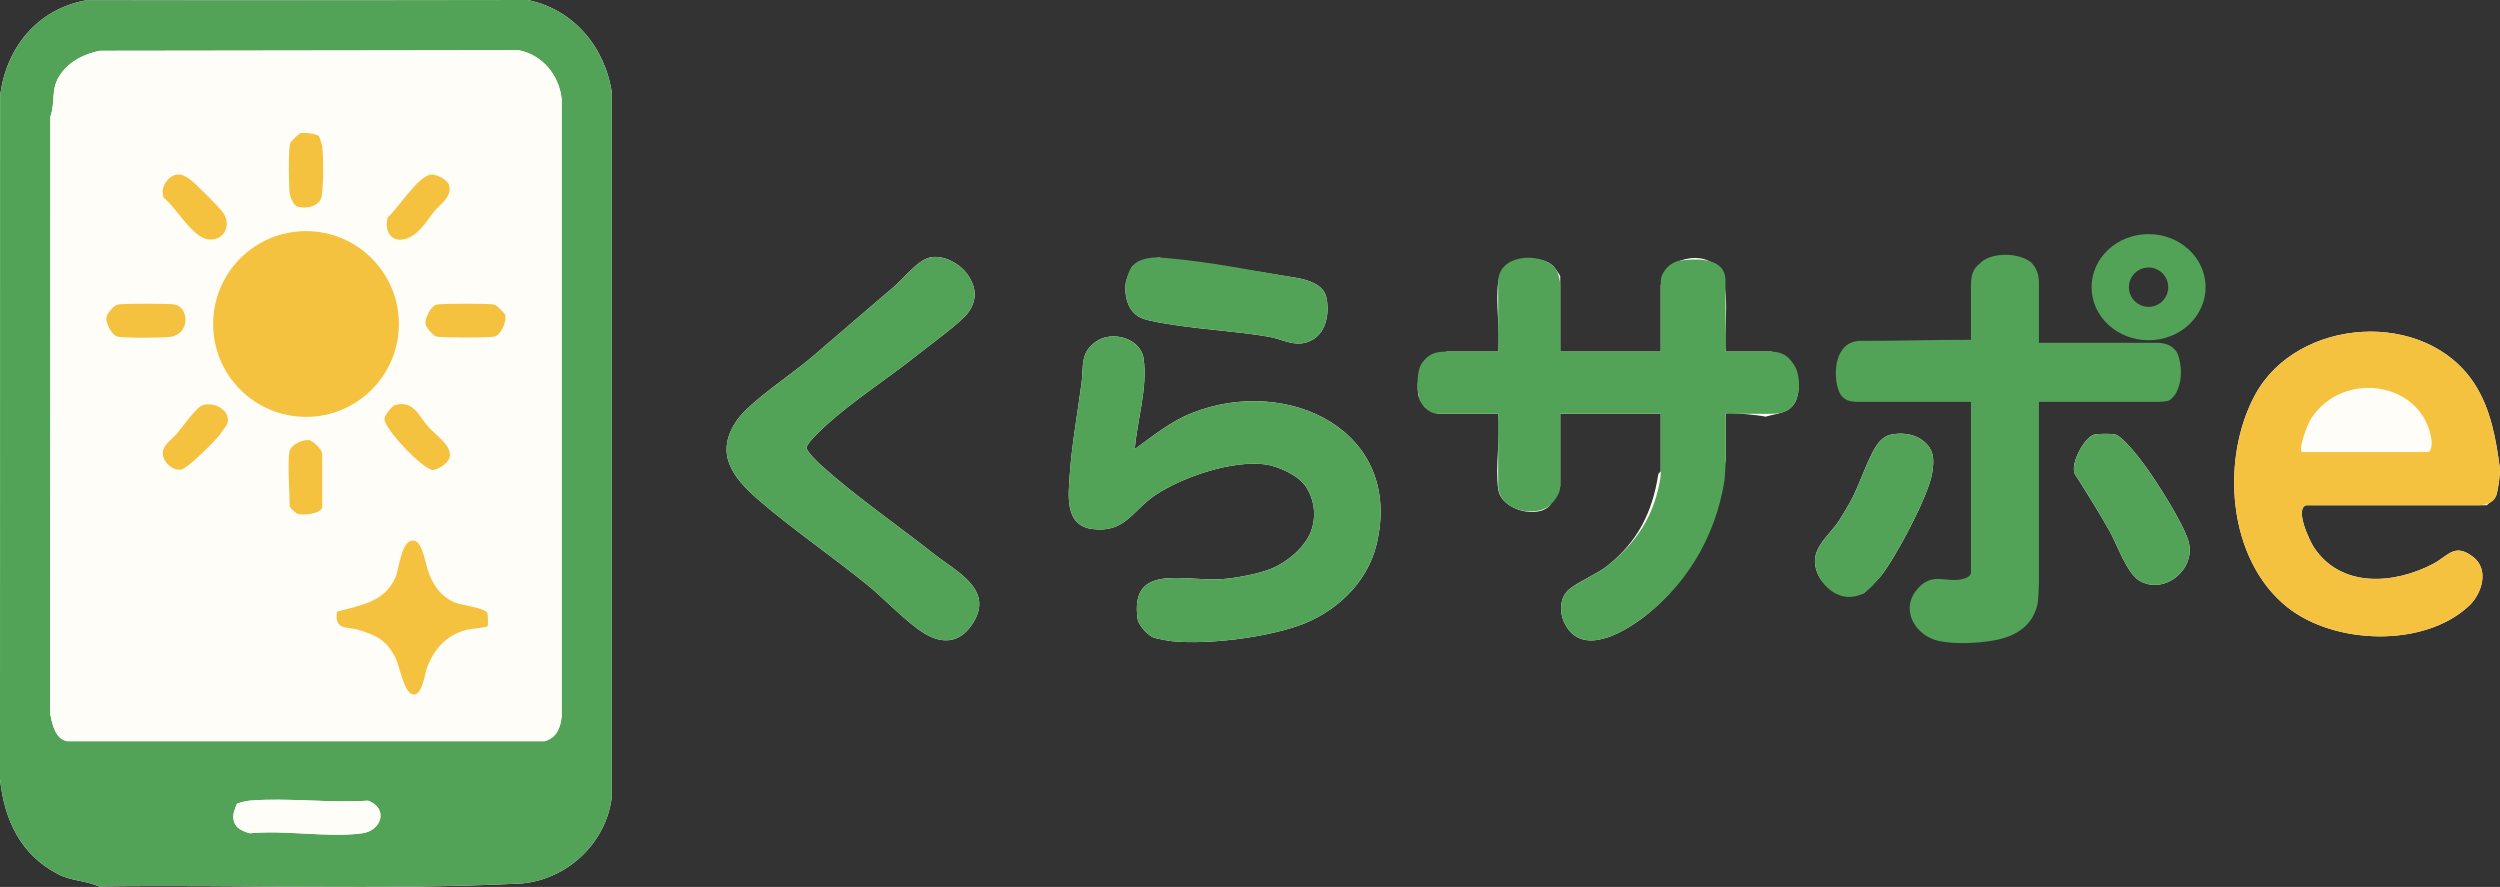 <?xml version="1.0" encoding="UTF-8"?>
<svg id="_レイヤー_1" xmlns="http://www.w3.org/2000/svg" version="1.1" viewBox="0 0 638.669 226.581">
  <rect x="0" y="0" width="638.669" height="226.581" fill="#333333" stroke="none"/>
  <!-- Generator: Adobe Illustrator 29.6.1, SVG Export Plug-In . SVG Version: 2.1.1 Build 9)  -->
  <defs>
    <style>
      .st0 {
        fill: #fefdf8;
      }

      .st1 {
        fill: #52a258;
      }

      .st2 {
        fill: #f5c23f;
      }
    </style>
  </defs>
  <path class="st0" d="M21.689.143C9.377,2.507,1.513,12.321.032,24.532l-.032,174.405c1.063,10.46,5.232,19.41,14.858,24.395,3.325,1.722,7.049,1.609,10.459,3.128,35.938-.497,72.2.992,107.947-.758,11.687-1.053,21.672-10.365,23.055-22.236V23.746c-1.732-11.705-9.805-21.382-21.546-23.746L21.689.143ZM237.545,65.784c-3.178.716-6.713,5.395-9.149,7.456-7.058,5.971-14.118,12.137-21.136,18.117-4.881,4.159-15.59,11.214-18.878,15.845-5.985,8.428-1.33,14.68,5.252,20.388,8.604,7.462,18.997,14.569,27.968,21.852,4.347,3.529,10.154,9.772,14.71,12.465,4.334,2.563,8.562,2.372,11.678-1.891,6.691-9.153-3.554-13.88-9.403-18.501-9.035-7.137-19.926-14.689-28.346-22.229-1.006-.901-4.172-3.812-4.172-4.926,0-1.132,3.841-4.695,4.927-5.681,7.094-6.439,15.534-11.774,23.023-17.74,2.94-2.342,11.465-8.553,13.217-10.938,2.404-3.274,2.297-6.418.003-9.79-1.919-2.82-6.213-5.212-9.693-4.428ZM289.254,68.047c-.155.152-1.558,3.525-1.63,4.033-.525,3.699.614,7.938,4.304,9.302,1.906.705,5.97,1.32,8.158,1.655,7.895,1.207,16.31,1.646,24.162,3.012,3.67.639,7.131,3.107,11.213.655,3.46-2.078,4.201-6.984,3.39-10.729-.725-3.348-4.856-4.527-7.813-5.019-10.91-1.815-22.188-3.601-33.212-4.529-.665-.056-1.223-.598-1.648-.637-.217-.02-3.893.613-4.296.733-.146.043-2.519,1.418-2.627,1.524ZM440.869,89.828c-.61-6.024,1.637-16.678-2.247-21.531-2.162-2.701-6.237-2.845-9.312-1.728-1.224.444-2.362,1.056-3.151,2.133-.347.473-1.897,3.914-1.897,4.142v16.984h-25.665v-19.249c0-.18-1.437-2.279-1.861-2.668-3.749-3.445-13.209-1.663-14.002,4.167-.731,5.373.559,12.2.011,17.75h-13.21c-2.187,1.195-4.35.78-6.03,3.029-1.293,1.732-1.661,6.606-1.052,8.58.045.145,1.423,2.513,1.528,2.622.128.132,3.105,1.621,3.288,1.621h15.475c.595,6.016-.803,13.435-.011,19.259.739,5.433,10.193,7.708,13.233,4.153.26-.304,2.63-4.64,2.63-4.919v-18.494h25.665v14.72c0,.134-.568.403-.64.869-1.493,9.609-5.263,17.122-12.967,23.266-2.689,2.144-7.544,4.12-9.805,6.047-2.317,1.975-2.527,5.534-1.361,8.179,3.736,8.475,13.003,4.058,18.716.118,12.21-8.424,19.59-22.491,21.913-36.966.159-.992.752-4.294.752-4.532v-11.7c0-.513,8.846.415,10.188.769,2.749-.828,6.069-.847,7.573-3.767,1.278-2.482.984-5.806.008-8.354-.384-1.001-1.053-1.964-1.926-2.603-.473-.347-3.914-1.897-4.142-1.897h-11.7l0.0 0ZM589.198,129.08h46.046c.187,0,2.44-2.309,2.556-2.728.359-1.296,1.01-5.461.842-6.712-.985-7.361-2.281-15.046-6.428-21.498-12.45-19.369-45.342-17.176-56.116,2.741-8.908,16.466-7.037,42.033,8.214,54.22,11.995,9.585,34.949,10.425,46.433-.328,3.341-3.128,5.213-9.294,1.091-12.472-4.821-3.717-6.344-.293-10.287,1.767-9.945,5.193-23.398,6.221-30.363-4.143-1.206-1.794-5.035-10.027-1.987-10.846v-0ZM289.899,114.738c.621-7.398,3.288-15.585,2.274-23.034-.721-5.297-7.995-7.304-12.078-4.508-4.246,2.908-3.23,6.309-3.783,10.559-.995,7.65-2.503,15.728-3.023,23.397-.375,5.541-1.325,13.008,5.654,13.976,8.473,1.175,10.344-4.744,16.249-8.68,7.029-4.684,19.775-8.972,28.153-7.794,3.252.457,8.401,2.826,10.233,5.619,2.176,3.317,2.72,7.364,1.47,11.082-1.475,4.387-6.179,8.263-10.408,9.973-3.29,1.33-9.028,2.371-12.474,2.623-9.576.702-23.621-4.338-21.536,10.211.23,1.608,2.769,4.339,4.27,4.79.684.205,3.655.775,4.432.851,9.279.908,23.447-.868,32.305-3.929,9.393-3.246,17.634-10.861,20.02-20.743,7.043-29.179-22.812-43.32-47.189-33.602-5.52,2.201-9.84,5.784-14.569,9.207l-0-0ZM482.875,111.076c-1.326.287-2.663,1.507-3.408,2.631-2.626,3.959-4.395,10.367-7.002,14.889-.764,1.326-1.732,2.996-2.545,4.249-2.94,4.533-8.234,7.678-5.515,13.839,1.842,4.173,7.144,6.241,11.483,4.963.603-.178,3.942-3.661,4.59-4.469,3.823-4.766,12.104-20.361,13.098-26.154.63-3.669.562-6.295-2.491-8.568-2.295-1.709-5.429-1.98-8.211-1.378l-0.0 0ZM534.929,111.044c-2.378.7-6.087,7.286-4.897,10.021,3.04,4.772,6.076,9.615,8.86,14.539,1.942,3.434,4.436,10.833,7.647,12.734,6.437,3.811,14.735-3.075,12.5-10.235-1.49-4.771-8.211-15.318-11.378-19.572-1.365-1.834-5.58-7.324-7.507-7.59-1.082-.149-4.293-.172-5.226.103h-0Z"/>
  <g>
    <g>
      <path class="st1" d="M440.869,89.828h11.7c2.562,0,3.958,1.256,4.384,1.659.906.857,1.657,2.163,1.925,2.75.976,2.548,1.029,5.963-.249,8.445-1.504,2.92-3.993,3.044-7.573,3.044-2.196,0-10.188-.046-10.188-.046v11.7c0,.237-.175,4.507-.334,5.5-2.322,14.476-10.12,27.575-22.331,35.998-5.712,3.941-14.98,8.357-18.716-.118-1.166-2.645-.956-6.204,1.361-8.179,2.261-1.927,7.117-3.902,9.805-6.047,7.704-6.144,12.074-13.057,13.566-22.667.072-.466.041-1.334.041-1.469v-14.72h-25.665v18.494c0,2.549-2.37,4.615-2.63,4.919-3.463,3.131-13.233,1.615-13.233-5.202,0-6.935.011-9.468.011-18.211h-15.475c-1.492,0-2.648-.915-3.288-1.621-.424-.468-1.286-1.332-1.528-2.622-.382-2.03-.665-6.383.758-8.631,1.679-2.249,3.135-2.978,6.323-2.978h13.21c0-7.519-.011-11.039-.011-17.75,0-7.095,10.252-7.613,14.002-4.167,1.296,1.197,1.861,3.342,1.861,5.597v16.32h25.665v-16.984c-.022-1.811.135-2.75,1.518-4.341.876-1.007,2.238-1.765,3.53-1.935,4.64-.61,11.486-.656,11.486,5.07,0,5.28.073,11.661.073,18.19h-0Z"/>
      <path class="st2" d="M589.198,129.08c-3.049.818.781,9.052,1.987,10.846,6.965,10.364,20.418,9.336,30.363,4.143,3.944-2.059,5.466-5.483,10.287-1.767,4.122,3.178,2.25,9.344-1.091,12.472-11.484,10.754-34.438,9.913-46.433.328-15.251-12.187-17.121-37.754-8.214-54.22,10.775-19.917,43.666-22.11,56.116-2.741,4.147,6.452,5.444,14.137,6.428,21.498.167,1.25-.483,5.416-.842,6.712-.116.419-.576,2.728-4.921,2.728h-43.681v0ZM588.066,115.493h32.081c1.129,0,1.158-2.274,1.003-3.268-2.295-14.76-22.584-17.851-30.719-5.313-.883,1.361-3.348,7.639-2.365,8.58Z"/>
      <g>
        <path class="st1" d="M237.545,65.784c3.48-.784,7.774,1.608,9.693,4.428,2.295,3.372,2.401,6.516-.003,9.79-1.752,2.386-10.277,8.597-13.217,10.938-7.488,5.966-15.929,11.3-23.023,17.74-1.086.986-4.927,4.549-4.927,5.681,0,1.114,3.166,4.025,4.172,4.926,8.42,7.54,19.312,15.092,28.346,22.229,5.849,4.621,16.094,9.348,9.403,18.501-3.116,4.263-7.344,4.453-11.678,1.891-4.556-2.694-10.363-8.936-14.71-12.465-8.971-7.283-19.364-14.39-27.968-21.852-6.582-5.708-11.237-11.96-5.252-20.388,3.289-4.631,13.997-11.686,18.878-15.845,7.018-5.98,14.078-12.145,21.136-18.117,2.436-2.061,5.971-6.74,9.149-7.456v0Z"/>
        <g>
          <path class="st1" d="M289.899,114.738c4.73-3.424,9.049-7.007,14.569-9.207,24.377-9.718,54.233,4.423,47.189,33.602-2.385,9.882-10.626,17.496-20.02,20.743-8.858,3.061-23.027,4.837-32.305,3.929-.776-.076-3.748-.646-4.432-.851-1.502-.451-4.04-3.181-4.27-4.79-2.084-14.549,11.96-9.509,21.536-10.211,3.446-.253,9.184-1.293,12.474-2.623,4.229-1.71,8.933-5.586,10.408-9.973,1.25-3.719.706-7.766-1.47-11.082-1.832-2.792-6.981-5.161-10.233-5.619-8.378-1.179-21.125,3.11-28.153,7.794-5.906,3.935-7.777,9.855-16.249,8.68-6.979-.968-6.029-8.435-5.654-13.976.519-7.669,2.027-15.748,3.023-23.397.553-4.25-.463-7.652,3.783-10.559,4.083-2.796,11.357-.789,12.078,4.508,1.014,7.449-1.653,15.635-2.274,23.034l0.0 0Z"/>
          <path class="st1" d="M289.254,68.047c.55-.652,1.045-1.127,2.406-1.663,1.064-.419,3.053-.707,4.517-.594.425.033,1.191.084,1.856.14,11.024.928,22.093,3.211,33.004,5.026,2.958.492,7.088,1.671,7.813,5.019.811,3.744.07,8.65-3.39,10.729-4.081,2.451-7.543-.016-11.213-.655-7.852-1.367-16.267-1.805-24.162-3.012-2.188-.335-6.252-.95-8.158-1.655-3.689-1.364-4.829-5.603-4.304-9.302.072-.508.626-2.841,1.63-4.033Z"/>
        </g>
      </g>
      <g>
        <path class="st1" d="M520.883,72.222c0-2.035-.639-3.839-1.97-5.17-3.261-2.656-10.378-2.643-13.091.22-1.256,1.051-2.301,2.145-2.301,5.571v13.965c-11.724,0-16.12.265-28.171.265-6.663,0-7.254,8.58-5.555,12.926.99,2.31,2.805,2.662,4.895,2.662h28.831v43.404c0,.134.156,1.291-1.97,1.805-4.247,1.261-8.132-2.237-12.175,3.172-3.903,5.221.304,11.67,6.213,12.769,4.156.773,9.247.535,13.451-.149,5.728-.932,10.34-3.705,11.523-9.539.148-.73.32-4.8.32-5.037v-46.424h29.986c.71,0,2.736-.021,3.438-.462.466-.292,1.005-.947,1.189-1.156.654-.741,1.199-2.559,1.284-2.872.933-3.465-.039-7.729-1.056-8.705-.413-.396-1.431-1.903-4.758-1.903h-30.083v-15.341Z"/>
        <path class="st1" d="M482.875,111.076c2.781-.601,5.915-.33,8.211,1.378,3.053,2.273,3.121,4.899,2.491,8.568-.994,5.793-9.276,21.389-13.098,26.154-.648.808-2.872,3.534-4.59,4.469-4.883,2.476-9.641-.79-11.483-4.963-2.72-6.16,2.575-9.306,5.515-13.839.813-1.254,1.78-2.923,2.545-4.249,2.607-4.522,4.376-10.93,7.002-14.889.746-1.124,2.082-2.344,3.408-2.631h0Z"/>
        <path class="st1" d="M534.929,111.044c.932-.275,4.144-.252,5.226-.103,1.927.266,6.142,5.756,7.507,7.59,3.167,4.253,9.888,14.801,11.378,19.572,2.235,7.16-6.063,14.046-12.5,10.235-3.211-1.901-5.705-9.3-7.647-12.734-2.785-4.924-5.82-9.766-8.86-14.539-1.19-2.735,2.518-9.321,4.897-10.021l0.0 0Z"/>
      </g>
    </g>
    <g>
      <path class="st1" d="M21.689.143l113.085-.143c11.741,2.364,19.813,12.041,21.546,23.746v179.72c-1.383,11.871-11.368,21.184-23.055,22.236-35.747,1.75-72.009.261-107.947.758-3.411-1.52-7.134-1.406-10.459-3.128C5.232,218.347,1.063,209.397-0,198.937L.032,24.532C1.513,12.321,9.377,2.507,21.689.143ZM25.463,12.975c-3.931.819-7.557,2.566-9.944,5.908-2.733,3.827-1.25,6.89-2.656,10.932l-.03,152.514c.496,2.712,1.26,6.377,4.296,7.027l122.062.001c3.012-.954,3.955-3.297,4.295-6.273l-0-157.828c-.677-6.068-4.878-11.22-10.973-12.427,0,0-107.05.146-107.05.146ZM60.501,205.401c-.095.095-.814,2.172-.852,2.551-.306,3.044,1.446,4.138,4.158,4.928,8.941-.902,20.054,1.177,28.706,0,5.015-.682,6.754-6.386,1.521-8.336-9.817.661-20.553-.804-30.246-.009-.717.059-2.963.541-3.287.865Z"/>
      <path class="st0" d="M60.501,205.401c.324-.324,2.57-.807,3.287-.865,9.693-.795,20.429.67,30.246.009,5.233,1.95,3.494,7.654-1.521,8.336-8.652,1.177-19.764-.902-28.706,0-2.713-.79-4.464-1.885-4.158-4.928.038-.379.757-2.456.852-2.551l0.0 0Z"/>
      <g>
        <path class="st0" d="M25.463,12.975l107.05-.146c6.095,1.207,10.297,6.359,10.973,12.427l0,157.828c-.34,2.975-1.283,5.319-4.295,6.273l-122.062-.001c-3.036-.65-3.8-4.315-4.296-7.027l.03-152.514c1.406-4.041-.077-7.105,2.656-10.932,2.387-3.342,6.013-5.09,9.944-5.908ZM81.477,34.803c-.627-.626-3.743-1.06-4.754-.759-.487.145-2.488,2.152-2.634,2.647-.409,1.388-.341,10.936-.092,12.763.131.962,1.077,3.065,1.964,3.32,2.409.691,5.777-.088,6.231-2.693.471-2.705.454-9.914.131-12.725-.045-.394-.75-2.458-.845-2.553ZM45.058,44.613c-2.351.442-4.373,3.722-3.155,5.987,3.202,2.5,7.202,10.041,11.333,10.559,3.892.488,6.035-3.543,3.777-6.8-.992-1.431-7.251-7.691-8.681-8.681-.964-.667-2.09-1.288-3.275-1.065ZM109.976,44.613c-3.386.635-8.229,8.589-10.976,10.949-1.09,4.992,2.516,7.311,6.702,4.438,2.183-1.497,3.687-4.097,5.275-6.048,1.493-1.833,4.64-3.689,3.731-6.71-.395-1.313-3.346-2.89-4.733-2.63ZM101.902,82.771c0-13.104-10.623-23.727-23.727-23.727s-23.727,10.623-23.727,23.727,10.623,23.727,23.727,23.727,23.727-10.623,23.727-23.727ZM29.93,77.831c-.845.249-2.689,2.373-2.764,3.309-.117,1.455,1.385,4.43,2.763,4.834,1.429.419,11.629.349,13.519.091,5.112-.699,4.881-7.219,1.419-8.235-1.116-.328-13.823-.327-14.937.001ZM111.453,77.83c-1.378.404-2.88,3.379-2.763,4.834.075.936,1.919,3.06,2.764,3.309,1.113.328,13.821.329,14.937.001,1.58-.464,3.149-3.872,2.657-5.515-.14-.465-2.174-2.486-2.658-2.628-1.113-.328-13.82-.329-14.937-.001ZM51.82,103.496c-1.591.466-5.268,5.627-6.477,7.11-1.103,1.352-3.371,2.772-3.717,4.622-.448,2.397,2.318,5.166,4.718,4.718,1.572-.294,8.242-6.946,9.567-8.585.399-.493,2.085-2.834,2.17-3.114.999-3.27-3.114-5.671-6.26-4.75ZM100.885,103.495c-.842.246-2.52,2.602-2.66,3.42-.397,2.309,9.881,13.145,12.394,13.145.658-0,2.054-.751,2.633-1.18,4.621-3.419-1.398-7.166-3.785-9.785-2.422-2.658-3.788-7.002-8.582-5.601ZM74.008,115.116c-.648,2.351,0,11.102,0,14.342,0,.134,1.544,1.678,1.97,1.804,1.591.471,6.333-.036,6.333-1.804v-13.587c0-.783-2.128-3.25-3.375-3.421-1.679-.229-4.524,1.198-4.929,2.666ZM124.572,160.013c.127-.108.123-2.745-.039-3.33-.391-1.415-6.614-2.004-8.494-2.829-3.266-1.434-5.102-4.009-6.397-7.19-.873-2.144-1.633-7.902-3.596-8.485-3.477-1.033-4.031,7.056-4.999,9.259-2.857,6.501-8.861,7.082-14.951,8.83-.741,4.838,2.627,3.765,5.515,4.653,4.669,1.435,7.129,2.594,9.436,7.171,1.119,2.219,2.045,8.591,4.316,9.289,2.465.757,3.19-5.447,3.713-6.817,1.834-4.802,4.94-8.257,9.985-9.641.939-.258,5.18-.626,5.511-.91v-0Z"/>
        <circle class="st2" cx="78.175" cy="82.771" r="23.727"/>
        <path class="st2" d="M124.572,160.013c-.331.284-4.572.652-5.511.91-5.045,1.385-8.151,4.839-9.985,9.641-.523,1.369-1.247,7.574-3.713,6.817-2.271-.698-3.198-7.07-4.316-9.289-2.307-4.577-4.767-5.736-9.436-7.171-2.888-.888-6.256.186-5.515-4.653,6.091-1.748,12.095-2.33,14.951-8.83.968-2.203,1.522-10.292,4.999-9.259,1.963.583,2.723,6.341,3.596,8.485,1.295,3.181,3.132,5.756,6.397,7.19,1.88.825,8.103,1.414,8.494,2.829.162.585.165,3.222.039,3.33v0Z"/>
        <path class="st2" d="M111.453,77.83c1.116-.328,13.823-.327,14.937.001.483.142,2.518,2.163,2.658,2.628.493,1.643-1.077,5.051-2.657,5.515-1.115.328-13.824.327-14.937-.001-.845-.249-2.689-2.373-2.764-3.309-.117-1.455,1.385-4.43,2.763-4.834Z"/>
        <path class="st2" d="M29.93,77.831c1.113-.328,13.82-.329,14.937-.001,3.462,1.016,3.693,7.537-1.419,8.235-1.89.258-12.09.329-13.519-.091-1.378-.404-2.88-3.379-2.763-4.834.075-.936,1.919-3.06,2.764-3.309Z"/>
        <path class="st2" d="M45.058,44.613c1.184-.223,2.311.398,3.275,1.065,1.43.99,7.689,7.25,8.681,8.681,2.257,3.258.114,7.288-3.777,6.8-4.131-.518-8.131-8.06-11.333-10.559-1.218-2.265.803-5.546,3.155-5.987Z"/>
        <path class="st2" d="M51.82,103.496c3.147-.921,7.26,1.479,6.26,4.75-.086.28-1.772,2.621-2.17,3.114-1.324,1.639-7.994,8.292-9.567,8.585-2.399.448-5.166-2.321-4.718-4.718.346-1.85,2.614-3.27,3.717-4.622,1.209-1.483,4.886-6.644,6.477-7.11Z"/>
        <path class="st2" d="M100.885,103.495c4.794-1.401,6.16,2.943,8.582,5.601,2.387,2.619,8.405,6.365,3.785,9.785-.579.428-1.975,1.18-2.633,1.18-2.513 0-12.791-10.837-12.394-13.145.141-.818,1.818-3.174,2.66-3.42Z"/>
        <path class="st2" d="M109.976,44.613c1.386-.26,4.337,1.316,4.733,2.63.909,3.021-2.239,4.877-3.731,6.71-1.588,1.951-3.092,4.55-5.275,6.048-4.187,2.872-7.792.554-6.702-4.438,2.747-2.36,7.59-10.314,10.976-10.949Z"/>
        <path class="st2" d="M74.008,115.116c.405-1.468,3.25-2.895,4.929-2.666,1.247.17,3.375,2.638,3.375,3.421v13.587c0,1.768-4.742,2.275-6.333,1.804-.426-.126-1.97-1.671-1.97-1.804,0-3.24-.648-11.991,0-14.342Z"/>
        <path class="st2" d="M81.477,34.803c.095.095.8,2.159.845,2.553.322,2.811.339,10.02-.131,12.725-.453,2.605-3.822,3.384-6.231,2.693-.886-.254-1.832-2.357-1.964-3.32-.249-1.827-.317-11.375.092-12.763.146-.495,2.147-2.503,2.634-2.647,1.012-.3,4.128.133,4.754.759Z"/>
      </g>
    </g>
  </g>
  <path class="st1" d="M548.89,59.806c-8.042,0-14.562,6.07-14.562,13.558s6.52,13.558,14.562,13.558,14.562-6.07,14.562-13.558-6.52-13.558-14.562-13.558ZM548.89,78.387c-2.772,0-5.019-2.249-5.019-5.023s2.247-5.023,5.019-5.023c2.772,0,5.019,2.249,5.019,5.023s-2.247,5.023-5.019,5.023Z"/>
</svg>